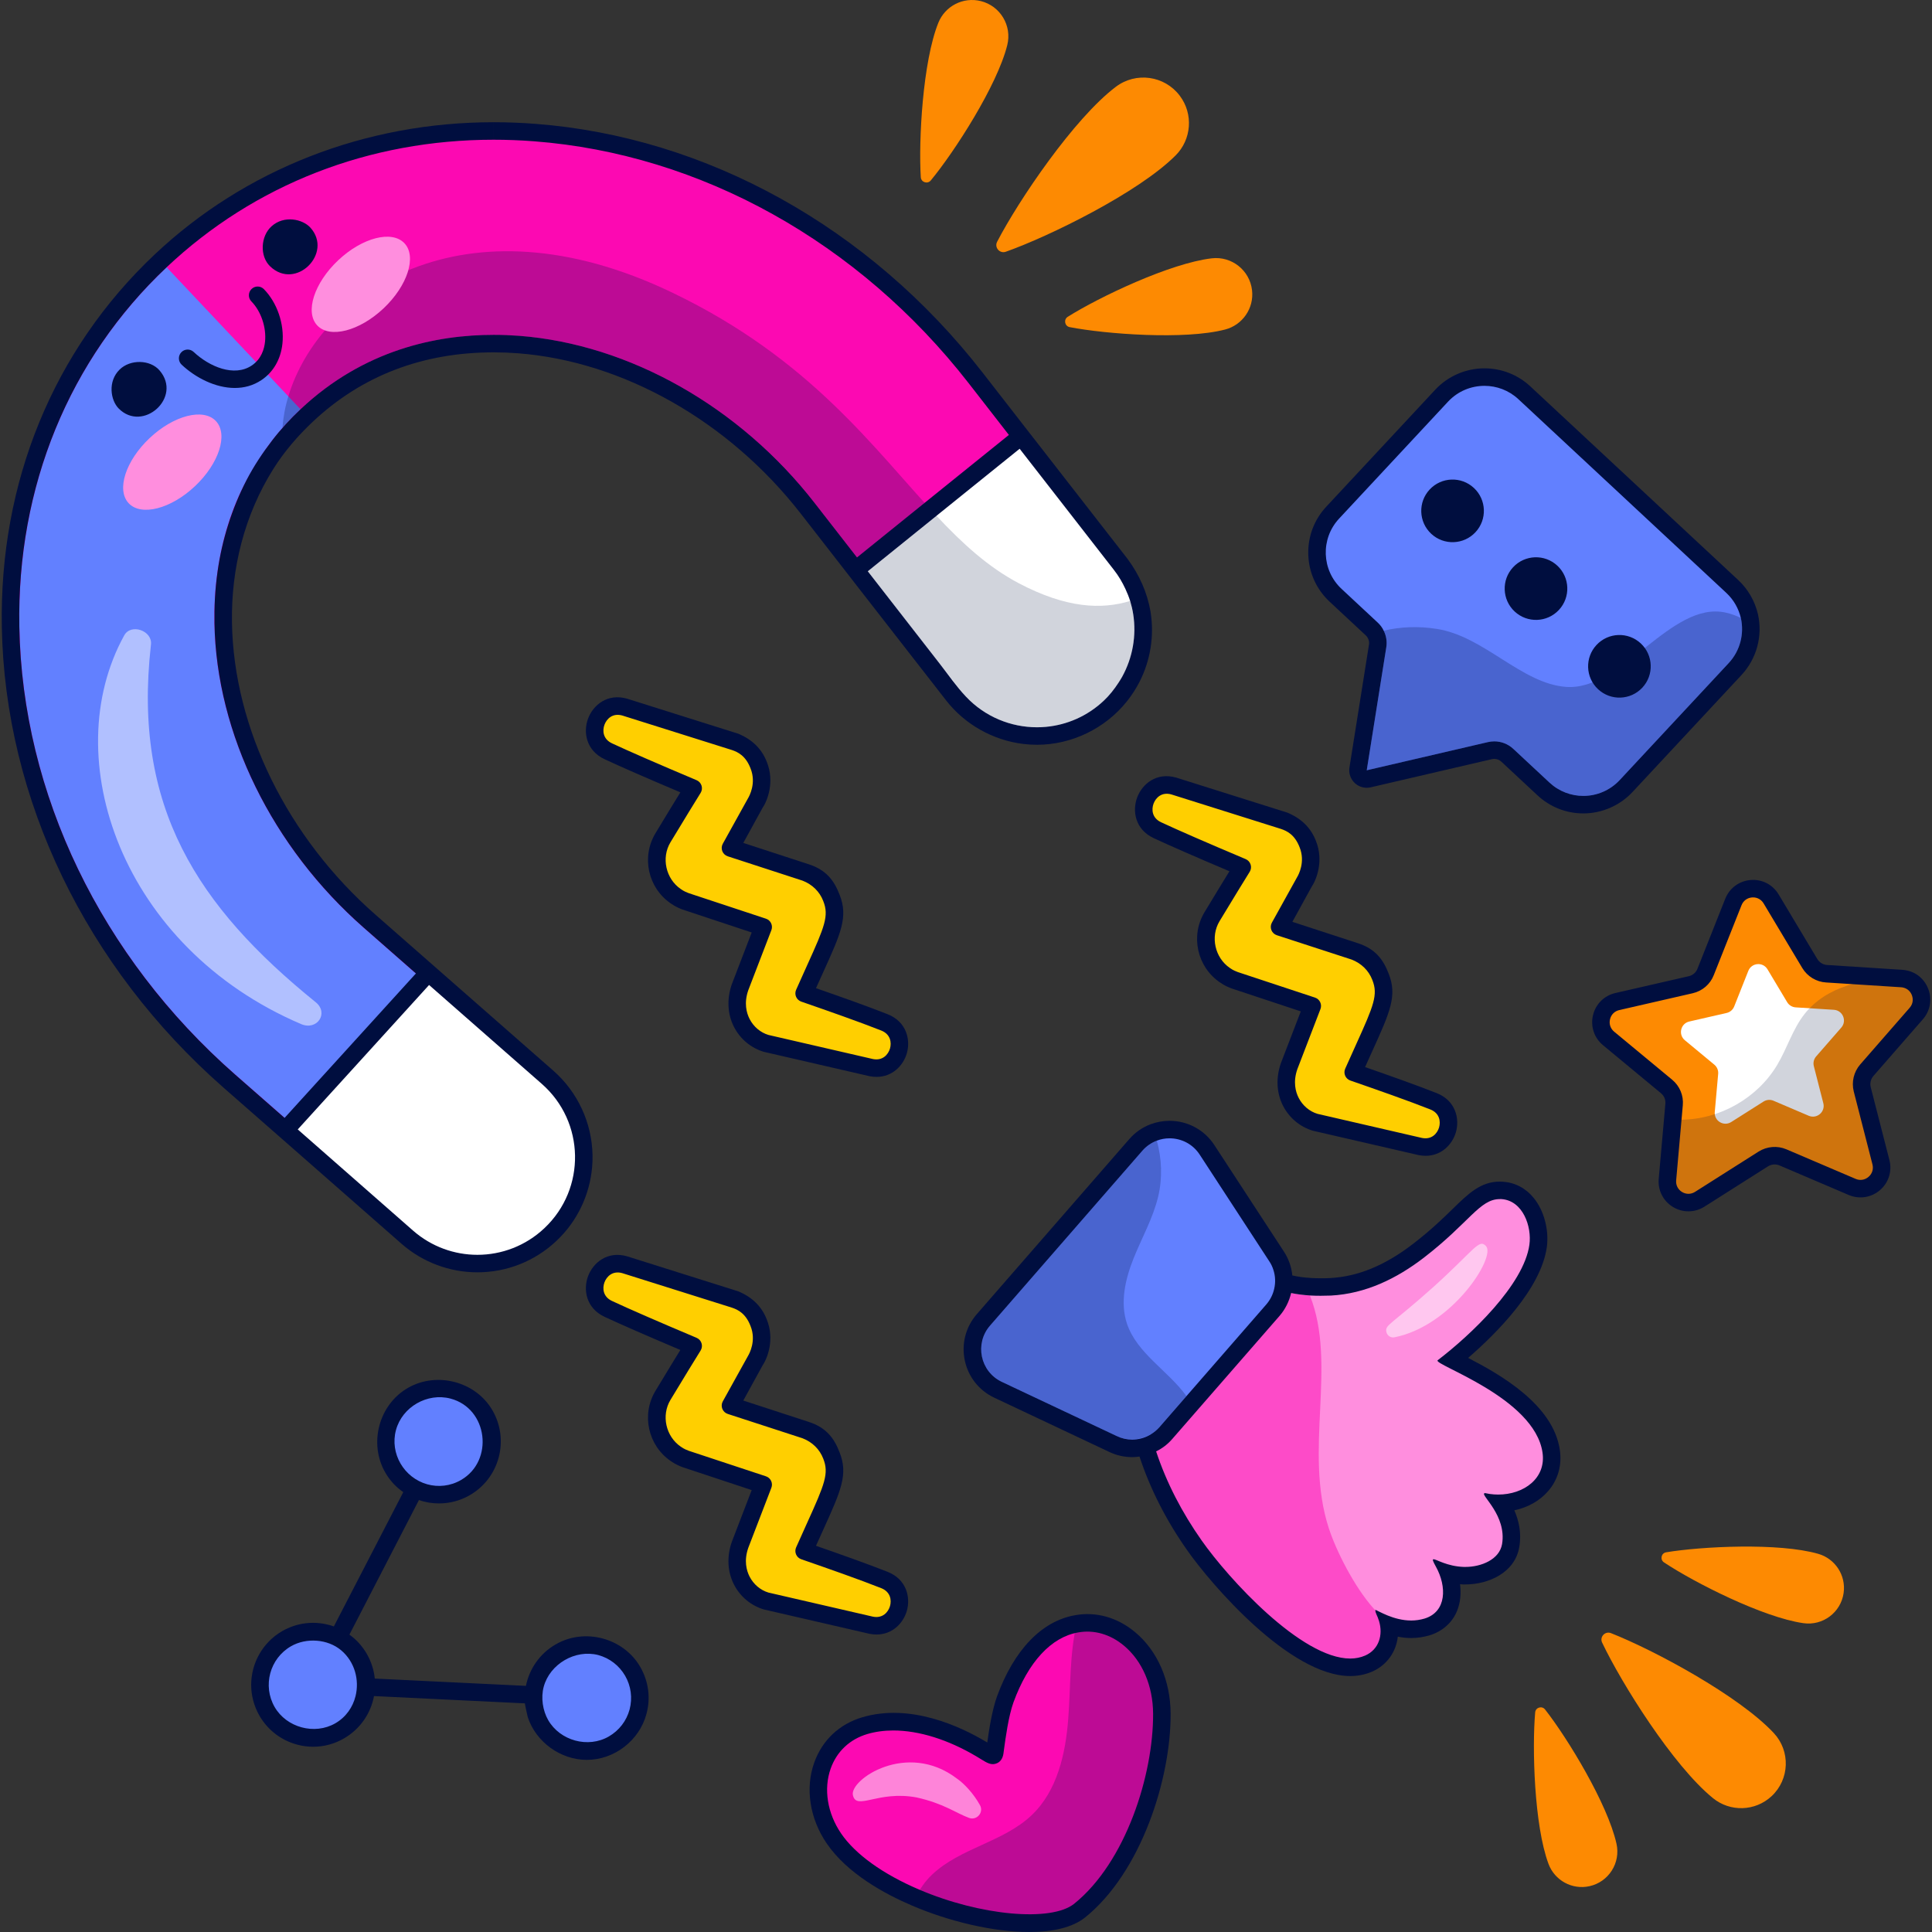 <?xml version="1.0" encoding="UTF-8"?>
<!-- Generator: Adobe Illustrator 25.2.1, SVG Export Plug-In . SVG Version: 6.00 Build 0)  -->
<svg xmlns="http://www.w3.org/2000/svg" xmlns:xlink="http://www.w3.org/1999/xlink" version="1.1" id="Capa_1" x="0px" y="0px" viewBox="0 0 512 512" style="enable-background:new 0 0 512 512;" xml:space="preserve" width="512" height="512">
<rect x="0" y="0" width="512" height="512" fill="#333333" stroke="none"/>
<g>
	<g>
		<g>
			<path style="fill:#FC09B2;" d="M126.519,334.857c-6.831,0.002-13.428-2.479-18.578-6.985l-47.155-41.361     c-36.038-31.621-57.17-75.489-57.981-120.356c-0.697-37.727,13.423-72.179,39.763-97.016     C66.11,46.937,97.443,34.71,130.793,34.71c3.619,0,7.304,0.144,10.954,0.425c44.729,3.423,87.283,27.093,116.749,64.943     l38.519,49.498c2.081,2.663,3.665,5.693,4.704,9.001c3.151,10.377,0.232,21.409-7.619,28.809     c-5.243,4.946-12.094,7.669-19.285,7.669c-7.737,0-15.212-3.222-20.508-8.837c-0.609-0.644-1.196-1.314-1.762-2.044     l-38.519-49.501c-19.433-24.963-48.066-41.175-76.594-43.364c-2.2-0.166-4.422-0.252-6.597-0.252     c-19.486,0-36.174,6.421-49.607,19.086c-0.823,0.775-1.611,1.555-2.361,2.333c-0.025,0.025-0.189,0.181-0.214,0.206     c-0.667,0.697-1.377,1.475-2.046,2.25c-0.934,1.065-1.802,2.102-2.633,3.174c-0.4,0.519-0.803,1.045-1.191,1.586     c-0.262,0.345-1.085,1.478-1.085,1.478c-0.043,0.076-0.088,0.151-0.136,0.221c-0.345,0.501-0.687,1.002-1.012,1.523     c-1.226,1.873-2.26,3.637-3.192,5.439c-0.4,0.743-0.743,1.452-1.07,2.182c-1.029,2.099-1.885,4.135-2.575,6.126     c-0.267,0.657-0.453,1.201-0.624,1.762c-0.415,1.178-0.743,2.28-1.052,3.36c-0.023,0.106-0.204,0.753-0.204,0.753     c-0.269,1.009-0.539,2.009-0.732,3.005c-0.292,1.213-0.509,2.298-0.685,3.423c-0.01,0.078-0.061,0.307-0.068,0.345     c-0.166,0.793-0.279,1.603-0.393,2.416c-0.614,4.301-0.884,8.807-0.808,13.4c0.498,28.59,15.001,58.122,38.799,78.999     l47.155,41.359c5.96,5.23,9.461,12.771,9.602,20.69c0.143,7.908-3.078,15.557-8.835,20.984     C140.601,332.129,133.735,334.857,126.519,334.857z"/>
			<g>
				<path style="fill:#6280FF;" d="M44.158,70.828c0,0,35.48,37.627,35.48,37.627c-6.44,6.072-11.576,13.202-15.466,21.131      c-3.36,6.848-5.438,14.28-6.513,21.817c-0.703,4.929-0.898,9.601-0.827,13.763c0.507,29.264,15.334,59.43,39.587,80.706      l17.289,15.161l29.866,26.196c11.469,10.061,11.796,27.785,0.687,38.261c-9.704,9.15-24.75,9.422-34.793,0.635L78.908,299.31      l-16.594-14.543c-35.554-31.198-56.39-74.441-57.191-118.656C4.44,129.044,18.315,95.197,44.158,70.828z"/>
			</g>
			<g>
				<path style="fill:#FFFFFF;" d="M126.519,334.857c-6.831,0-13.428-2.479-18.578-6.985l-30.563-26.818      c-0.468-0.41-0.75-0.992-0.785-1.613c-0.035-0.622,0.181-1.231,0.599-1.692l34.799-38.278c0.458-0.503,1.087-0.76,1.717-0.76      c0.544,0,1.09,0.191,1.53,0.577l29.866,26.196c5.96,5.23,9.461,12.771,9.602,20.69c0.143,7.908-3.078,15.557-8.835,20.984      C140.601,332.131,133.735,334.857,126.519,334.857z"/>
				<path style="fill:#FFFFFF;" d="M274.795,195.055c-7.74,0-15.21-3.222-20.501-8.837c-0.617-0.68-1.201-1.327-1.762-2.061      l-24.399-31.339c-0.778-0.997-0.612-2.434,0.373-3.229l40.259-32.474c0.413-0.335,0.929-0.516,1.455-0.516      c0.088,0,0.179,0.005,0.267,0.018c0.619,0.07,1.183,0.388,1.563,0.878l24.961,32.094c2.069,2.63,3.654,5.65,4.709,8.968      c3.144,10.415,0.221,21.447-7.614,28.822C288.852,192.329,281.996,195.055,274.795,195.055z"/>
			</g>
			<g style="opacity:0.25;">
				<path style="fill:#000E3F;" d="M248.173,136.694l-18.211,14.698l-14.099-18.155c-19.816-25.45-49.077-42-78.255-44.231      c-15.76-1.197-38.57,1.171-57.977,19.435c-0.845,0.816-1.661,1.633-2.423,2.423l-0.137,0.136      c-0.789,0.79-1.523,1.606-2.231,2.423c0.218-2.776,0.708-5.581,1.579-8.384c8.111-27.138,46.164-54.194,101.8-27.464      C214.992,95.239,231.65,119.03,248.173,136.694z"/>
			</g>
			<path style="opacity:0.5;fill:#FFFFFF;" d="M39.98,171.087c-4.813,42.794,12.298,69.09,43.658,94.49l0.04,0.032     c3.523,2.854,0.376,7.594-3.865,5.79c-47.631-20.331-64.802-70.566-46.886-103.029c1.783-3.23,7.492-1.245,7.085,2.428     L39.98,171.087z"/>
			<g>
				<path style="fill:#FF8EDE;" d="M84.077,86.248c3.319,3.52,11.182,1.496,17.562-4.52c6.38-6.016,8.861-13.747,5.542-17.267      c-3.319-3.52-11.182-1.496-17.562,4.52C83.239,74.998,80.758,82.728,84.077,86.248z"/>
				<path style="fill:#FF8EDE;" d="M34.108,133.367c3.319,3.52,11.182,1.496,17.562-4.52c6.38-6.016,8.861-13.747,5.542-17.267      c-3.319-3.52-11.182-1.496-17.562,4.52C33.27,122.117,30.789,129.847,34.108,133.367z"/>
			</g>
			<g style="opacity:0.18;">
				<path style="fill:#000E3F;" d="M292.514,185.689c-10.48,9.88-26.839,9.228-36.529-1.062c-0.544-0.598-1.089-1.198-1.605-1.878      l-24.416-31.357l18.211-14.698c6.858,7.322,13.663,13.583,21.884,17.911c12.493,6.56,21.802,6.995,29.451,4.654      C302.285,168.459,299.862,178.776,292.514,185.689z"/>
			</g>
		</g>
		<g>
			<g>
				<path style="fill:#000E3F;" d="M298.62,185.891c1.324-1.657,2.492-3.458,3.434-5.33c2.821-5.598,3.849-11.969,2.876-18.299      c-0.006-0.036-0.008-0.073-0.013-0.109c-0.003-0.018-0.007-0.036-0.011-0.054c-0.893-5.135-2.977-9.762-6.065-13.954      c0,0-15.428-19.818-15.428-19.818l-9.532-12.255c-0.014-0.018-0.032-0.031-0.046-0.048l-13.508-17.371      c-29.87-38.365-73.026-62.359-118.405-65.831c-3.705-0.286-7.449-0.432-11.124-0.432v4.64c0,0-0.003-4.64-0.006-4.64      C96.849,32.392,64.95,44.844,40.975,67.453C14.157,92.742-0.222,127.81,0.485,166.197c0.824,45.519,22.245,90.009,58.77,122.057      l16.595,14.544l30.56,26.814c5.577,4.88,12.717,7.565,20.11,7.565c7.809,0,15.24-2.952,20.925-8.312      c0.031-0.03,0.063-0.061,0.099-0.097c5.382-5.073,8.723-12.046,9.372-19.445c0.093-1.057,0.13-2.123,0.111-3.193      c-0.155-8.57-3.942-16.731-10.392-22.39l-29.866-26.197l-17.289-15.162c-23.316-20.453-37.524-49.349-38.007-77.298      c-0.248-14.432,3.292-28.609,10.995-40.863c2.858-4.546,6.453-8.712,10.353-12.391c12.986-12.246,29.139-18.454,48.011-18.454      c2.119,0,4.281,0.082,6.427,0.245c27.885,2.142,55.9,18.021,74.935,42.476l14.061,18.071c0.018,0.024,0.028,0.05,0.046,0.073      l20.93,26.88c0,0,3.482,4.474,3.483,4.475c4.972,6.389,12.458,10.6,20.492,11.561c1.197,0.143,2.403,0.215,3.609,0.215      C284.002,197.375,292.89,193.059,298.62,185.891z M296.411,180.939c-1.101,1.695-2.366,3.31-3.897,4.75      c-4.389,4.138-9.811,6.428-15.34,6.937c-0.785,0.072-1.571,0.108-2.358,0.108c-6.9,0-13.765-2.747-18.82-8.108      c-2.55-2.704-4.699-5.841-6.982-8.768c0,0-19.037-24.461-19.044-24.471l18.205-14.693l22.041-17.769l10.335,13.276l14.631,18.81      c1.246,1.586,2.242,3.287,3.058,5.046c0.487,1.054,0.925,2.123,1.269,3.214c0.348,1.147,0.615,2.311,0.801,3.484      c0.89,5.661-0.126,11.506-2.915,16.581C297.091,179.885,296.754,180.412,296.411,180.939z M143.575,287.229      c11.47,10.061,11.796,27.786,0.706,38.243l-0.019,0.019c-4.975,4.69-11.354,7.049-17.742,7.049      c-6.075,0-12.157-2.131-17.051-6.413L78.908,299.31l34.801-38.278L143.575,287.229z M137.61,88.996      c-2.137-0.162-4.406-0.259-6.778-0.259c-15.108,0-34.436,3.916-51.192,19.718c-2.701,2.545-5.237,5.29-7.501,8.233      c-2.565,3.334-4.906,6.861-6.839,10.6c-3.857,7.465-6.476,15.796-7.64,24.115c-0.703,4.928-0.898,9.601-0.827,13.763      c0.506,29.263,15.333,59.43,39.587,80.706l13.8,12.102l-34.745,38.216c-0.019,0.021-0.032,0.047-0.051,0.068l-13.111-11.49      c-35.554-31.198-56.39-74.44-57.19-118.656C4.44,129.044,18.315,95.198,44.158,70.828      c23.332-22.002,53.766-33.796,86.635-33.798c3.568,0,7.157,0.138,10.776,0.418c44.111,3.375,86.038,26.73,115.096,64.053      l10.708,13.771c-0.02,0.016-0.046,0.021-0.066,0.037l-22.046,17.773l-18.143,14.643l-11.264-14.477      C196.038,107.79,166.774,91.236,137.61,88.996z"/>
			</g>
			<g>
				<path style="fill:#000E3F;" d="M66.651,76.6c-0.914,0.896-0.926,2.366-0.028,3.28c2.547,2.595,4.002,6.884,3.614,10.669      c-0.199,1.936-0.971,4.604-3.529,6.318c-4.644,3.109-11.228,0.31-15.394-3.602c-0.934-0.876-2.399-0.831-3.279,0.103      c-0.876,0.934-0.831,2.401,0.103,3.28c3.687,3.463,8.965,6.166,14.08,6.166c2.462,0,4.883-0.624,7.073-2.094      c3.164-2.119,5.14-5.565,5.56-9.7c0.529-5.162-1.402-10.81-4.92-14.392C69.037,75.711,67.569,75.699,66.651,76.6z"/>
			</g>
			<g>
				<path style="fill:#000E3F;" d="M71.938,59.995c-2.897,2.64-3.133,7.903-0.369,10.571c6.777,6.545,16.784-3.46,10.698-10.232      C80.229,58.067,75.271,56.957,71.938,59.995z"/>
			</g>
			<g>
				<path style="fill:#000E3F;" d="M31.716,97.922c-3.228,3.15-2.411,8.164-0.268,10.331c6.403,6.473,16.979-2.93,10.842-10.079      C39.789,95.259,34.521,95.185,31.716,97.922z"/>
			</g>
		</g>
	</g>
	<g>
		<g>
			<path style="fill:#FFCF00;" d="M220.339,385.737c-1.138-2.972-3.514-5.476-6.85-6.752c0.408,0.14-0.751-0.258-1.158-0.398     c0.416,0.139-2.941-0.979-3.357-1.118c0.932,0.301-10.225-3.299-15.394-4.967c3.986-7.129,5.469-9.926,6.445-11.701     c-0.235,0.435,3.334-4.494,1.033-10.24c-1.856-4.847-6.181-6.083-6.477-6.283l-0.29-0.096l-0.56-0.185     c1.462,0.476-18.649-6.136-28.17-8.827c-7.359-2.09-11.301,8.46-4.354,11.705c5.958,2.782,16.216,7.151,22.496,9.8     c-1.614,2.597-4.032,6.526-8.02,13.131c-3.075,5.129-1.663,12.021,3.419,15.498c1.36,0.964,2.554,1.303,2.92,1.467     c0.256,0.085,1.132,0.379,1.439,0.482c-0.708-0.235,10.774,3.578,11.191,3.717c-0.457-0.149,4.152,1.35,7.603,2.472     c-2.225,5.768-5.413,14.034-5.508,14.279c0.148-0.396-0.47,1.261-0.618,1.658c-2.545,7.293,1.608,13.328,6.861,14.894     c0.402,0.097,17.331,4.366,27.892,6.434c7.42,1.457,10.595-9.184,3.508-11.986c-6.213-2.454-14.928-5.494-21.289-7.697     C219.825,395.798,222.676,391.626,220.339,385.737z"/>
			<path style="fill:#000E3F;" d="M202.45,426.527c-3.461-1.027-6.31-3.426-7.941-6.612c-1.729-3.385-1.933-7.4-0.571-11.304     l5.27-13.72l-18.306-6.071c-0.586-0.219-1.805-0.677-3.144-1.626c-6.033-4.13-7.833-12.303-4.065-18.583     c2.967-4.916,5.064-8.349,6.609-10.856c-9.177-3.889-15.925-6.839-20.08-8.782c-4.911-2.293-5.713-7.189-4.379-10.765     c1.334-3.577,5.135-6.771,10.35-5.271l29.448,9.277c3.758,1.566,6.265,4.075,7.584,7.513c2.096,5.238,0.173,10.231-1.176,12.2     l-5.069,9.232l17.344,5.658c4.651,1.504,6.74,4.337,8.175,8.074c2.318,5.854,0.365,10.158-4.352,20.551     c-0.589,1.294-1.223,2.693-1.903,4.213c6.597,2.293,13.685,4.805,18.995,6.904c4.994,1.973,6.126,6.766,5.067,10.385     c-0.934,3.184-3.776,6.219-8.011,6.219c-0.594,0-1.216-0.058-1.863-0.186L202.45,426.527z M231.327,428.43     c2.587,0.519,4.057-1.185,4.528-2.786c0.466-1.593,0.138-3.796-2.318-4.767c-5.877-2.321-14.012-5.175-21.195-7.662     c-0.614-0.211-1.11-0.672-1.369-1.266s-0.257-1.271,0.005-1.863c1.085-2.454,2.066-4.624,2.945-6.557     c4.644-10.234,5.794-13.068,4.259-16.937c-0.003-0.007-0.005-0.018-0.01-0.028c-0.956-2.497-2.912-4.42-5.51-5.414l-19.796-6.443     c-0.662-0.214-1.193-0.712-1.447-1.359c-0.254-0.647-0.204-1.374,0.136-1.981l6.683-12.049c0.373-0.622,2.222-4.017,0.667-7.896     c-1.289-3.368-3.354-4.346-4.943-4.883l-29.033-9.139c-2.557-0.73-4.148,0.853-4.737,2.429c-0.586,1.576-0.415,3.813,1.996,4.941     c4.473,2.089,12.013,5.376,22.416,9.766c0.627,0.264,1.105,0.788,1.309,1.435c0.206,0.647,0.118,1.349-0.239,1.925     c-1.611,2.593-4.022,6.511-8.004,13.106c-2.462,4.105-1.234,9.663,2.743,12.383c0.881,0.627,1.659,0.919,2.122,1.092     l20.438,6.758c0.607,0.196,1.105,0.634,1.377,1.208c0.274,0.577,0.299,1.238,0.071,1.833l-6.119,15.915     c-1.188,3.403-0.471,6.023,0.34,7.611c1.057,2.064,2.882,3.612,5.011,4.246L231.327,428.43z"/>
		</g>
	</g>
	<g>
		<g>
			<path style="fill:#FF8EDE;" d="M357.822,441.842c-14.04,0-33.871-21.746-41.276-32.277c-8.14-11.575-13.42-24.138-15.27-36.33     c-2.665-17.483,5.86-31.175,15.658-35.665c2.975-1.357,5.666-2.016,8.225-2.016c3.333,0,6.111,1.092,9.053,2.247     c3.385,1.329,7.221,2.837,13.066,3.197c0.861,0.055,1.757,0.086,2.701,0.086c0.828,0,1.692-0.023,2.593-0.068     c7.896-0.405,15.527-3.526,23.332-9.544c4.845-3.735,8.115-6.924,10.742-9.487c4.032-3.936,6.698-6.536,10.815-6.536     c0.199,0,0.4,0.005,0.604,0.018c2.598,0.171,4.878,1.377,6.604,3.491c2.333,2.854,3.489,7.261,2.947,11.228     c-1.626,11.739-16.511,25.064-22.718,30.161c0.393,0.204,0.803,0.41,1.198,0.612c7.564,3.831,23.302,11.802,24.988,23.677     c0.488,3.398-0.393,6.511-2.552,9.003c-2.5,2.885-6.441,4.593-10.881,4.74c1.674,2.653,3.478,6.564,2.696,11.21     c-0.921,5.484-6.869,7.981-12.008,7.981l-0.511-0.008c-1.48-0.053-2.804-0.272-3.949-0.554c1.1,3.186,1.168,6.391,0.131,8.965     c-1.024,2.535-3.033,4.324-5.807,5.172c-1.344,0.413-2.761,0.619-4.213,0.619c-2.207,0-4.231-0.468-5.912-1.047     c0.622,4.387-1.425,8.409-5.349,10.136C361.238,441.508,359.586,441.842,357.822,441.842z"/>
			<path style="opacity:0.5;fill:#FC09B2;" d="M362.73,440.853c-12.567,5.529-38.281-20.047-46.184-31.288     c-7.528-10.704-13.373-23.813-15.27-36.33c-2.528-16.577,7.856-29.538,16.624-33.556c11.656-5.317,14.26,2.711,29.234,3.633     c7.298,18.276-1.691,41.109,5.014,61.677c1.889,5.837,6.666,15.454,11.909,21.31c0.108,0.119,0.256,0.27,0.43,0.421     c0.006,0.825,2.4,1.785,2.858,3.355C368.448,433.729,366.373,439.252,362.73,440.853z"/>
			<path style="opacity:0.5;fill:#FFFFFF;" d="M369.551,354.401c-0.992,0.198-1.957-0.446-2.154-1.438     c-0.382-1.917,1.163-1.781,12.544-11.969c10.894-9.844,11.997-12.811,13.873-10.762     C396.488,333.156,384.832,351.355,369.551,354.401z"/>
			<path style="fill:#6280FF;" d="M300.035,383.824c-1.759,0-3.461-0.38-5.057-1.133l-30.485-14.394     c-3.391-1.596-5.777-4.619-6.547-8.288c-0.77-3.675,0.199-7.402,2.66-10.229l40.397-46.36c1.311-1.505,2.91-2.618,4.754-3.312     c1.334-0.503,2.741-0.76,4.178-0.76c4.025,0,7.742,2.014,9.944,5.386l18.427,28.23c2.897,4.4,2.489,10.269-0.994,14.269     l-28.339,32.519C306.72,382.342,303.463,383.824,300.035,383.824z"/>
			<g style="opacity:0.25;">
				<path style="fill:#000E3F;" d="M314.416,369.979c0,0-7.184,8.244-7.189,8.25c-2.714,3.115-7.521,4.126-11.259,2.363      l-30.486-14.393c-5.727-2.696-7.277-10.133-3.126-14.897l40.398-46.359c1.09-1.251,2.393-2.128,3.82-2.664      c1.319,4.826,1.521,9.941,0.355,14.824c-1.37,5.735-4.339,10.944-6.54,16.424c-2.187,5.491-3.602,11.656-1.729,17.269      C301.318,358.683,309.603,363.28,314.416,369.979z"/>
			</g>
		</g>
		<path style="fill:#000E3F;" d="M413.375,384.296c-1.701-12.062-15.902-20.103-24.305-24.433    c7.423-6.418,19.304-18.273,20.851-29.356c0.619-4.588-0.747-9.691-3.454-13.016c-2.139-2.629-5-4.124-8.248-4.33    c-0.258-0.026-0.515-0.026-0.747-0.026c-5.077,0-8.325,3.17-12.449,7.191c-2.577,2.526-5.799,5.644-10.541,9.304    c-7.423,5.722-14.614,8.686-22.036,9.072c-0.851,0.052-1.675,0.052-2.474,0.052c-0.876,0-1.727-0.026-2.526-0.077    c-1.856-0.103-3.505-0.335-4.974-0.67c-0.206-2.217-0.954-4.382-2.217-6.315l-18.428-28.222    c-2.629-4.046-7.088-6.443-11.882-6.443c-1.727,0-3.402,0.309-5,0.902c-2.217,0.825-4.124,2.165-5.696,3.969l-40.387,46.367    c-2.938,3.376-4.098,7.835-3.196,12.217c0.928,4.407,3.789,8.016,7.835,9.923l30.49,14.382c1.907,0.902,3.943,1.366,6.057,1.366    c0.644,0,1.289-0.052,1.933-0.155c2.784,8.48,7.062,16.933,12.681,24.897c6.057,8.634,27.011,33.274,43.171,33.274    c2.088,0,4.046-0.412,5.825-1.186c3.892-1.727,6.315-5.181,6.778-9.253c1.108,0.232,2.32,0.361,3.557,0.361    c1.675,0,3.325-0.258,4.897-0.722c3.402-1.057,6.005-3.376,7.268-6.521c0.851-2.113,1.082-4.51,0.773-7.01    c0.258,0.026,0.541,0.026,0.799,0.052h0.619c6.083,0,13.145-3.093,14.279-9.923c0.644-3.763-0.155-7.062-1.314-9.717    c3.608-0.773,6.753-2.526,8.969-5.103C412.859,392.183,413.968,388.317,413.375,384.296z M300.641,381.487    c-0.206,0.026-0.387,0.026-0.593,0.026c-1.392,0-2.784-0.309-4.072-0.928l-30.49-14.382c-5.722-2.706-7.268-10.129-3.119-14.897    l40.387-46.367c1.082-1.237,2.397-2.113,3.814-2.655c1.082-0.412,2.217-0.619,3.376-0.619c3.067,0,6.134,1.469,7.99,4.33    l18.428,28.248c0.49,0.722,0.851,1.495,1.108,2.32c0.515,1.598,0.593,3.325,0.206,4.974c-0.335,1.521-1.057,2.964-2.113,4.175    l-28.325,32.526c-0.644,0.722-1.392,1.34-2.191,1.83C303.708,380.92,302.187,381.384,300.641,381.487z M397.034,396.075    c-0.722,0-1.469-0.052-2.217-0.155s-1.057-0.232-1.263-0.232c-0.077,0-0.129,0-0.18,0.052c-1.031,0.49,5.954,5.876,4.691,13.454    c-0.696,4.098-5.516,6.057-9.717,6.057h-0.438c-4.433-0.155-7.268-2.036-7.99-2.036c-0.387,0-0.206,0.49,0.619,1.985    c2.887,5.206,2.887,11.933-3.016,13.737c-1.211,0.361-2.397,0.515-3.531,0.515c-4.717,0-8.66-2.552-9.51-2.835    c0,0.026,0.026,0.077,0,0.103c0,0.825,0.515,1.314,0.979,2.887c1.108,3.66-0.026,7.526-3.66,9.124    c-1.237,0.541-2.577,0.799-3.969,0.799c-12.964,0-32.269-21.16-39.382-31.289c-5.155-7.32-9.33-15.31-12.062-23.609    c1.65-0.799,3.119-1.933,4.33-3.351l28.351-32.526c1.546-1.778,2.577-3.892,3.093-6.083c1.495,0.309,3.144,0.515,4.974,0.644    c0.902,0.052,1.856,0.077,2.835,0.077c0.876,0,1.778-0.026,2.706-0.052c9.227-0.49,17.423-4.485,24.64-10.026    c12.139-9.356,14.794-15.541,20.155-15.541h0.438c5.696,0.387,8.067,7.294,7.397,12.088    c-1.469,10.645-15.619,23.995-24.305,30.619c-1.469,1.108,25.696,9.846,27.784,24.485    C409.766,391.745,403.864,396.075,397.034,396.075z"/>
	</g>
	<g>
		<g>
			<path style="fill:#FD8A02;" d="M494.719,283.621c-1.199,1.389-1.651,3.282-1.204,5.062l4.956,19.336     c1.15,4.488-3.361,8.344-7.625,6.53l-18.354-7.837c-1.692-0.711-3.637-0.554-5.193,0.42l-16.854,10.687     c-3.917,2.477-8.969-0.605-8.555-5.22l1.414-15.937l0.347-3.943c0.175-1.83-0.576-3.626-2.003-4.802l-15.358-12.722     c-3.569-2.96-2.202-8.742,2.317-9.774l19.456-4.461c1.783-0.406,3.275-1.677,3.944-3.387l7.358-18.536     c1.709-4.316,7.624-4.795,10.005-0.81l10.244,17.111c0.956,1.578,2.612,2.594,4.458,2.707l19.901,1.275     c0.304,0.016,0.59,0.053,0.879,0.131c4.026,0.864,5.824,5.885,2.98,9.143L494.719,283.621z"/>
			<path style="fill:#FFFFFF;" d="M468.409,256.881l5.208,8.704c0.481,0.804,1.327,1.319,2.261,1.379l10.123,0.644     c2.354,0.15,3.514,2.934,1.964,4.711l-6.668,7.643c-0.616,0.706-0.845,1.669-0.613,2.577l2.516,9.826     c0.585,2.285-1.704,4.249-3.874,3.323l-9.33-3.98c-0.861-0.368-1.848-0.288-2.64,0.214l-8.568,5.429     c-1.993,1.262-4.568-0.308-4.358-2.657l0.903-10.103c0.083-0.933-0.298-1.847-1.019-2.445l-7.811-6.471     c-1.816-1.505-1.119-4.439,1.18-4.965l9.887-2.264c0.913-0.209,1.665-0.854,2.01-1.725l3.741-9.428     C464.192,255.1,467.198,254.857,468.409,256.881z"/>
			<g style="opacity:0.18;">
				<path style="fill:#000E3F;" d="M494.719,283.621c-1.199,1.389-1.651,3.282-1.204,5.062l4.956,19.336      c1.15,4.488-3.361,8.344-7.625,6.53l-18.354-7.837c-1.692-0.711-3.637-0.554-5.193,0.42l-16.854,10.687      c-3.917,2.477-8.969-0.605-8.555-5.22l1.414-15.937c0.73,0.042,1.459,0.064,2.185,0.065c10.25-0.023,20.321-5.762,25.538-14.599      c2.594-4.367,4.044-9.389,7.172-13.375c5.78-7.37,16.028-9.673,25.397-9.362c0.424,0.006,0.85,0.032,1.256,0.06      c4.026,0.864,5.824,5.885,2.98,9.143L494.719,283.621z"/>
			</g>
		</g>
		<path style="fill:#000E3F;" d="M447.453,321.014c-1.422,0-2.847-0.388-4.12-1.165c-2.587-1.581-4.025-4.437-3.753-7.458    l1.759-19.874c0.103-1.077-0.332-2.122-1.168-2.809l-15.361-12.726c-2.341-1.94-3.355-4.981-2.65-7.941    c0.702-2.952,2.975-5.205,5.93-5.879l19.453-4.46c1.052-0.241,1.913-0.979,2.303-1.973l7.362-18.545    c1.12-2.824,3.695-4.729,6.723-4.976c3.03-0.257,5.875,1.223,7.43,3.831l10.244,17.11c0.556,0.921,1.535,1.518,2.608,1.583    l19.909,1.273c0.491,0.03,0.919,0.096,1.334,0.206c2.615,0.559,4.777,2.519,5.673,5.213c0.891,2.685,0.312,5.565-1.551,7.697    l-13.106,15.019c-0.707,0.821-0.972,1.933-0.71,2.98l4.956,19.323c0.75,2.937-0.214,5.985-2.514,7.961    c-2.308,1.976-5.479,2.467-8.268,1.281l-18.356-7.838c-0.987-0.42-2.127-0.325-3.051,0.252l-16.841,10.68    C450.386,320.603,448.921,321.014,447.453,321.014z M464.586,237.821c-0.093,0-0.186,0.002-0.282,0.01    c-1.271,0.103-2.31,0.873-2.781,2.061l-7.359,18.537c-0.946,2.416-3.036,4.211-5.585,4.792l-19.454,4.46    c-1.241,0.284-2.157,1.193-2.451,2.434c-0.297,1.246,0.113,2.477,1.097,3.292l15.358,12.723c2.021,1.669,3.081,4.216,2.829,6.811    l-1.757,19.861c-0.113,1.271,0.466,2.421,1.548,3.086c1.085,0.657,2.376,0.652,3.456-0.03l16.851-10.684    c2.21-1.384,4.951-1.609,7.337-0.599l18.364,7.84c1.176,0.506,2.459,0.297,3.426-0.534c0.967-0.828,1.357-2.059,1.042-3.29    l-4.958-19.333c-0.632-2.522,0.005-5.19,1.696-7.153c0.003-0.003,0.005-0.008,0.01-0.01l13.113-15.026    c1.11-1.271,0.818-2.653,0.639-3.186c-0.37-1.118-1.253-1.926-2.361-2.165c-0.216-0.055-0.342-0.073-0.526-0.083l-19.914-1.273    c-2.587-0.159-4.943-1.588-6.295-3.823l-10.249-17.12C466.773,238.405,465.744,237.821,464.586,237.821z"/>
	</g>
	<g>
		<g>
			<path style="fill:#FC09B2;" d="M307.907,454.123c0.09,17.36-7.798,40.936-21.788,52.203c-7.243,5.809-27.024,3.604-43.466-3.442     c-9.19-3.916-17.333-9.326-21.666-15.688c-7.868-11.532-4.099-26.232,8.201-29.881c10.2-3.017,21.841,0.835,30.907,6.244     c2.565,1.522,3.306,2.294,3.522,0.892c0.396-2.84,1.222-9.771,2.795-14.125c4.66-12.712,11.829-18.779,18.92-19.999     C296.677,428.302,307.822,438.789,307.907,454.123z"/>
			<g style="opacity:0.25;">
				<path style="fill:#000E3F;" d="M307.907,454.123c0.09,17.36-7.798,40.936-21.788,52.203c-7.243,5.809-27.024,3.604-43.466-3.442      c1.08-2.269,2.512-4.338,4.349-6.077c7.442-7.081,18.918-8.646,26.378-15.746c6.799-6.433,9.035-16.338,9.724-25.682      c0.656-8.351,0.318-16.919,2.227-25.052C296.677,428.302,307.822,438.789,307.907,454.123z"/>
			</g>
			<path style="opacity:0.5;fill:#FFFFFF;" d="M253.577,471.329c1.916,1.304,4.439,3.993,6.131,7.066     c1.057,1.917-0.843,4.122-2.898,3.369c-3.463-1.269-6.731-3.835-13.914-5.424c-10.278-1.911-15.922,3.592-16.869-0.599     C225.1,471.656,240.315,461.24,253.577,471.329z"/>
		</g>
		<path style="fill:#000E3F;" d="M272.764,512c-9.665,0-21.409-2.864-31.024-6.984c-7.339-3.126-17.236-8.533-22.67-16.514    c-4.485-6.577-5.718-14.566-3.297-21.369c2.117-5.952,6.647-10.229,12.756-12.043c12.744-3.763,25.99,2.442,32.753,6.479    l0.357,0.216c0.481-3.458,1.281-8.623,2.59-12.247c4.526-12.348,11.88-19.98,20.71-21.495c5.555-1.004,11.195,0.599,15.862,4.483    c5.942,4.948,9.378,12.816,9.426,21.585l0,0c0.088,17.271-7.82,42.076-22.653,54.024C284.189,510.847,278.893,512,272.764,512z     M236.736,458.595c-2.441,0-4.754,0.312-6.891,0.944c-4.646,1.379-8.094,4.629-9.703,9.147    c-1.925,5.414-0.893,11.845,2.761,17.203c3.748,5.504,11.085,10.78,20.659,14.86c16.179,6.932,35.001,8.658,41.104,3.768    c13.7-11.034,21.004-34.195,20.918-50.382l0,0c-0.04-7.397-2.867-13.974-7.755-18.044c-3.594-2.995-7.878-4.236-12.091-3.481    c-7.138,1.228-13.224,7.8-17.151,18.512c-1.326,3.677-2.117,9.527-2.539,12.67l-0.133,0.977c-0.237,1.535-1.037,2.197-1.666,2.487    c-1.475,0.685-2.686-0.076-4.221-1.022l-1.118-0.68C251.259,460.989,243.509,458.595,236.736,458.595z"/>
	</g>
	<g>
		<g>
			<path style="fill:#6280FF;" d="M419.591,213.243c-3.924,0-7.667-1.472-10.541-4.15l-9.592-8.938     c-0.944-0.878-2.172-1.364-3.456-1.364c-0.393,0-0.785,0.045-1.17,0.136l-32.106,7.465c-0.174,0.04-0.35,0.061-0.526,0.061     c-0.581,0-1.148-0.219-1.581-0.624c-0.566-0.526-0.83-1.299-0.71-2.061l5.172-32.547c0.174-1.037,0.013-2.106-0.453-3.033     c-0.274-0.581-0.632-1.065-1.097-1.5l-9.574-8.917c-6.255-5.827-6.602-15.661-0.775-21.918l28.867-30.989     c2.92-3.134,7.058-4.93,11.351-4.93c3.939,0,7.692,1.475,10.566,4.155l55.091,51.323c2.26,2.102,3.831,4.81,4.546,7.83     c1.128,5.067-0.289,10.315-3.788,14.067l-28.87,30.989C428.017,211.44,423.877,213.243,419.591,213.243z"/>
			<g style="opacity:0.25;">
				<path style="fill:#000E3F;" d="M458.117,175.728l-28.868,30.988c-4.974,5.339-13.299,5.634-18.619,0.678l-9.593-8.936      c-1.812-1.688-4.324-2.355-6.738-1.79l-32.099,7.462l5.173-32.547c0.259-1.54,0.001-3.099-0.674-4.439      c4.444-1.06,9.176-1.247,14.054-0.479c12.608,1.95,22.478,14.564,34.364,15.379c14.787,0.987,27.735-22.891,42.213-19.697      c1.412,0.319,2.757,0.787,4.015,1.425C462.267,167.909,461.209,172.409,458.117,175.728z"/>
			</g>
		</g>
		<g>
			<g>
				<path style="fill:#000E3F;" d="M378.873,129.729c-3.124,3.353-2.938,8.604,0.415,11.728c3.353,3.124,8.604,2.938,11.728-0.415      c3.124-3.353,2.938-8.604-0.415-11.728C387.248,126.19,381.997,126.376,378.873,129.729z"/>
			</g>
			<g>
				<path style="fill:#000E3F;" d="M400.983,150.326c-3.124,3.353-2.938,8.604,0.415,11.728c3.353,3.124,8.604,2.938,11.728-0.415      c3.124-3.353,2.938-8.604-0.415-11.728C409.357,146.786,404.107,146.972,400.983,150.326z"/>
			</g>
			<g>
				<path style="fill:#000E3F;" d="M423.092,170.923c-3.124,3.353-2.938,8.604,0.415,11.728c3.353,3.124,8.604,2.938,11.728-0.415      c3.124-3.353,2.938-8.604-0.415-11.728C431.467,167.383,426.216,167.569,423.092,170.923z"/>
			</g>
			<path style="fill:#000E3F;" d="M393.399,102.252c3.22,0,6.447,1.169,8.984,3.532l55.094,51.323     c2.001,1.865,3.282,4.198,3.867,6.667c0.922,4.135-0.136,8.634-3.227,11.953l-28.868,30.989     c-2.604,2.795-6.128,4.208-9.658,4.208c-3.212,0-6.427-1.169-8.962-3.53l-9.592-8.936c-1.388-1.293-3.188-1.986-5.039-1.987     c-0.565,0-1.135,0.065-1.7,0.198l-32.099,7.463l5.173-32.547c0.259-1.54,0.001-3.098-0.675-4.438     c-0.377-0.817-0.921-1.535-1.588-2.156l-9.572-8.919c-5.321-4.956-5.634-13.3-0.661-18.638l28.868-30.989     C386.339,103.661,389.864,102.252,393.399,102.252 M393.399,97.613c-4.937,0-9.693,2.066-13.049,5.669l-28.867,30.989     c-3.249,3.487-4.944,8.03-4.772,12.792c0.171,4.756,2.183,9.16,5.664,12.404l9.572,8.917c0.248,0.232,0.429,0.468,0.54,0.709     c0.021,0.048,0.045,0.095,0.068,0.142c0.247,0.487,0.332,1.048,0.243,1.579l-5.18,32.588c-0.242,1.525,0.291,3.071,1.42,4.123     c0.868,0.809,2.002,1.245,3.162,1.245c0.35,0,0.702-0.039,1.051-0.12l32.099-7.463c0.219-0.052,0.436-0.077,0.65-0.077     c0.697,0,1.363,0.263,1.878,0.743l9.591,8.935c3.306,3.079,7.611,4.776,12.124,4.776c4.929,0,9.686-2.073,13.053-5.686     l28.867-30.989c4.021-4.317,5.651-10.345,4.361-16.126c-0.836-3.525-2.64-6.635-5.233-9.051l-55.094-51.323     C402.239,99.309,397.925,97.613,393.399,97.613L393.399,97.613z"/>
		</g>
	</g>
	<g>
		<g>
			<path style="fill:#6280FF;" d="M104.099,389.048c3.886,6.743,12.502,9.059,19.244,5.173c6.743-3.886,9.059-12.502,5.173-19.244     c-3.886-6.743-12.502-9.059-19.245-5.173C102.529,373.69,100.213,382.305,104.099,389.048z"/>
			<path style="fill:#6280FF;" d="M143.265,457.01c3.886,6.743,12.502,9.059,19.245,5.173c6.743-3.886,9.059-12.502,5.173-19.245     c-3.886-6.743-12.502-9.059-19.245-5.173C141.695,441.651,139.379,450.268,143.265,457.01z"/>
			<path style="fill:#6280FF;" d="M70.777,453.518c3.886,6.743,12.502,9.059,19.245,5.173c6.743-3.886,9.059-12.502,5.173-19.245     c-3.886-6.743-12.502-9.059-19.244-5.173C69.207,438.159,66.891,446.775,70.777,453.518z"/>
		</g>
		<path style="fill:#000E3F;" d="M169.685,441.772c-4.409-7.677-14.695-10.459-22.397-6.005c-4.278,2.448-7.01,6.546-7.913,11.005    l-40.052-1.933c-0.232-2.242-0.928-4.459-2.113-6.546c-1.186-2.036-2.758-3.789-4.613-5.103l18.428-35.671    c1.701,0.619,3.505,0.902,5.309,0.902c2.784,0,5.593-0.696,8.17-2.191c7.835-4.51,10.541-14.562,6.031-22.423    c-4.42-7.703-14.767-10.402-22.423-6.005c-7.718,4.433-10.433,14.693-6.031,22.397c1.237,2.165,2.887,3.918,4.794,5.232    l-18.402,35.593c-0.412-0.155-0.825-0.284-1.237-0.387c-4.227-1.134-8.634-0.567-12.449,1.624    c-5.258,3.041-8.222,8.583-8.222,14.253c0,2.784,0.722,5.593,2.191,8.17c2.191,3.789,5.748,6.521,9.974,7.655    c1.418,0.387,2.861,0.567,4.278,0.567c2.835,0,5.644-0.747,8.17-2.217c4.304-2.5,7.088-6.65,7.938-11.212    c0,0,39.995,1.933,40.001,1.933c-0.081-0.004,0.656,3.367,0.754,3.664c2.17,6.597,8.695,11.31,15.638,11.31    c7.295,0,13.917-5.125,15.799-12.139C172.469,449.993,171.876,445.586,169.685,441.772z M106.145,387.854    c-1.515-2.606-2.048-5.777-1.203-8.892c1.663-6.131,8.322-9.93,14.433-8.325c9.957,2.616,11.591,16.497,2.809,21.573    c-2.835,1.649-6.083,1.959-8.995,1.134C110.128,392.476,107.651,390.443,106.145,387.854z M94.22,449.497    c-0.723,2.914-2.52,5.562-5.361,7.197c-5.49,3.16-12.937,1.136-16.083-4.33c-3.222-5.619-1.289-12.835,4.33-16.083    c4.041-2.336,9.74-1.957,13.325,1.082C94.043,440.426,95.275,445.245,94.22,449.497z M166.85,453.035    c-0.825,3.041-2.783,5.567-5.49,7.139c-5.509,3.201-12.937,1.137-16.083-4.33c-1.454-2.527-1.968-5.955-1.186-8.84    c1.634-6.026,8.334-9.966,14.433-8.403c3.041,0.825,5.567,2.784,7.139,5.49C167.237,446.823,167.649,449.993,166.85,453.035z"/>
	</g>
	<g>
		<g>
			<path style="fill:#FD8A02;" d="M264.246,64.074c5.73-11.061,20.383-32.688,31.459-41.069c5.324-4.028,12.904-2.978,16.933,2.345     c3.689,4.875,3.117,11.643-1.093,15.843c-9.874,9.872-33.492,21.451-44.999,25.524C264.936,67.285,263.469,65.588,264.246,64.074     z"/>
			<path style="fill:#FD8A02;" d="M282.966,83.953c8.395-5.28,27.178-14.212,38.161-15.496c5.279-0.617,10.059,3.162,10.676,8.441     c0.565,4.834-2.558,9.248-7.141,10.432c-10.761,2.792-31.642,1.211-41.182-0.636C282.145,86.436,281.822,84.679,282.966,83.953z"/>
			<path style="fill:#FD8A02;" d="M246.672,47.817c6.314-7.648,17.581-25.13,20.264-35.858c1.29-5.156-1.845-10.381-7.002-11.67     c-4.721-1.181-9.5,1.35-11.262,5.744c-4.15,10.313-5.26,31.225-4.653,40.923C244.104,48.314,245.806,48.859,246.672,47.817z"/>
		</g>
		<g>
			<path style="fill:#FD8A02;" d="M426.918,432.795c11.346,4.462,33.877,16.546,43.153,26.483     c4.459,4.776,4.201,12.262-0.574,16.721c-4.374,4.082-11.02,4.208-15.533,0.534c-10.606-8.617-24.26-30.441-29.385-41.232     C423.862,433.791,425.366,432.191,426.918,432.795z"/>
			<path style="fill:#FD8A02;" d="M409.454,453.024c5.987,7.64,16.576,25.024,18.934,35.587c1.133,5.077-2.063,10.111-7.141,11.244     c-4.648,1.038-9.261-1.557-10.876-5.9c-3.803-10.194-4.37-30.681-3.534-40.155C406.954,452.475,408.632,451.984,409.454,453.024z     "/>
			<path style="fill:#FD8A02;" d="M440.972,414.048c8.082,5.375,26.237,14.58,36.951,16.11c5.149,0.736,9.92-2.843,10.655-7.993     c0.673-4.715-2.272-9.112-6.727-10.384c-10.458-3-30.928-1.972-40.308-0.403C440.23,411.598,439.87,413.309,440.972,414.048z"/>
		</g>
	</g>
</g>
<g>
	<path style="fill:#FFCF00;" d="M220.34,237.961c-1.138-2.972-3.514-5.476-6.85-6.752c0.408,0.14-0.751-0.258-1.158-0.398   c0.416,0.139-2.941-0.979-3.357-1.118c0.932,0.301-10.225-3.299-15.394-4.967c3.986-7.129,5.469-9.926,6.445-11.701   c-0.235,0.435,3.334-4.494,1.033-10.24c-1.856-4.847-6.181-6.083-6.477-6.283l-0.29-0.096l-0.56-0.185   c1.462,0.476-18.649-6.136-28.17-8.827c-7.359-2.09-11.301,8.46-4.354,11.705c5.958,2.782,16.216,7.151,22.496,9.8   c-1.614,2.597-4.032,6.526-8.02,13.131c-3.075,5.129-1.663,12.021,3.419,15.498c1.36,0.964,2.554,1.303,2.92,1.467   c0.256,0.085,1.132,0.379,1.439,0.482c-0.708-0.235,10.774,3.578,11.191,3.717c-0.457-0.149,4.152,1.35,7.603,2.472   c-2.225,5.768-5.413,14.034-5.508,14.279c0.148-0.396-0.47,1.261-0.618,1.658c-2.545,7.293,1.608,13.328,6.861,14.894   c0.402,0.097,17.331,4.366,27.892,6.434c7.42,1.457,10.595-9.184,3.508-11.986c-6.213-2.454-14.928-5.494-21.289-7.697   C219.827,248.022,222.678,243.85,220.34,237.961z"/>
	<path style="fill:#000E3F;" d="M202.452,278.752c-3.461-1.027-6.31-3.426-7.941-6.612c-1.729-3.385-1.933-7.4-0.571-11.304   l5.27-13.72l-18.306-6.071c-0.586-0.219-1.805-0.677-3.144-1.626c-6.033-4.13-7.833-12.303-4.065-18.583   c2.967-4.916,5.064-8.349,6.609-10.856c-9.177-3.889-15.925-6.839-20.08-8.782c-4.911-2.293-5.714-7.189-4.379-10.765   c1.334-3.577,5.135-6.771,10.35-5.271l29.448,9.277c3.758,1.566,6.265,4.075,7.584,7.513c2.096,5.238,0.173,10.231-1.176,12.2   l-5.069,9.232l17.344,5.658c4.651,1.504,6.74,4.337,8.175,8.074c2.318,5.854,0.365,10.158-4.352,20.551   c-0.589,1.294-1.223,2.693-1.903,4.213c6.597,2.293,13.685,4.805,18.995,6.904c4.994,1.973,6.126,6.766,5.067,10.385   c-0.934,3.184-3.776,6.219-8.011,6.219c-0.594,0-1.216-0.058-1.863-0.186L202.452,278.752z M231.329,280.654   c2.587,0.519,4.057-1.185,4.528-2.786c0.466-1.593,0.138-3.796-2.318-4.767c-5.877-2.321-14.012-5.175-21.195-7.662   c-0.614-0.211-1.11-0.672-1.369-1.266c-0.259-0.594-0.257-1.271,0.005-1.863c1.085-2.454,2.066-4.624,2.945-6.557   c4.644-10.234,5.794-13.068,4.259-16.937c-0.003-0.007-0.005-0.018-0.01-0.028c-0.956-2.497-2.912-4.42-5.51-5.414l-19.796-6.443   c-0.662-0.214-1.193-0.712-1.447-1.359c-0.254-0.647-0.204-1.374,0.136-1.981l6.683-12.049c0.373-0.622,2.222-4.017,0.667-7.896   c-1.289-3.368-3.354-4.346-4.943-4.883l-29.033-9.139c-2.557-0.73-4.148,0.853-4.737,2.429c-0.586,1.576-0.415,3.813,1.996,4.941   c4.473,2.089,12.013,5.376,22.416,9.766c0.627,0.264,1.105,0.788,1.309,1.435c0.206,0.647,0.118,1.349-0.239,1.925   c-1.611,2.593-4.022,6.511-8.004,13.106c-2.462,4.105-1.234,9.663,2.743,12.383c0.881,0.627,1.659,0.919,2.122,1.092l20.438,6.758   c0.607,0.196,1.105,0.634,1.377,1.208c0.274,0.577,0.299,1.238,0.071,1.833l-6.119,15.915c-1.188,3.403-0.471,6.023,0.34,7.611   c1.057,2.064,2.882,3.612,5.011,4.246L231.329,280.654z"/>
</g>
<g>
	<path style="fill:#FFCF00;" d="M365.851,258.874c-1.138-2.972-3.514-5.476-6.85-6.752c0.408,0.14-0.751-0.258-1.159-0.398   c0.416,0.139-2.941-0.979-3.357-1.118c0.932,0.301-10.225-3.299-15.394-4.967c3.986-7.129,5.469-9.926,6.445-11.701   c-0.235,0.435,3.334-4.494,1.033-10.24c-1.856-4.847-6.181-6.083-6.477-6.283l-0.29-0.096l-0.56-0.185   c1.462,0.476-18.649-6.136-28.17-8.827c-7.359-2.09-11.301,8.46-4.354,11.705c5.958,2.782,16.216,7.151,22.496,9.8   c-1.614,2.597-4.032,6.526-8.02,13.131c-3.075,5.129-1.663,12.021,3.419,15.498c1.36,0.964,2.554,1.303,2.92,1.467   c0.256,0.085,1.132,0.379,1.439,0.482c-0.708-0.235,10.774,3.578,11.191,3.717c-0.457-0.149,4.152,1.349,7.603,2.472   c-2.225,5.768-5.413,14.034-5.508,14.279c0.148-0.396-0.47,1.261-0.618,1.658c-2.545,7.293,1.608,13.328,6.861,14.894   c0.402,0.097,17.331,4.366,27.892,6.434c7.42,1.457,10.595-9.184,3.508-11.986c-6.213-2.454-14.928-5.494-21.289-7.697   C365.338,268.935,368.188,264.763,365.851,258.874z"/>
	<path style="fill:#000E3F;" d="M347.963,299.664c-3.461-1.027-6.31-3.426-7.941-6.612c-1.729-3.385-1.933-7.4-0.571-11.304   l5.27-13.72l-18.306-6.071c-0.586-0.219-1.805-0.677-3.144-1.626c-6.033-4.13-7.833-12.303-4.065-18.583   c2.967-4.916,5.064-8.349,6.609-10.856c-9.177-3.889-15.925-6.839-20.08-8.782c-4.911-2.293-5.713-7.189-4.379-10.765   c1.334-3.577,5.135-6.771,10.35-5.271l29.448,9.277c3.758,1.566,6.265,4.075,7.584,7.513c2.096,5.238,0.173,10.231-1.176,12.2   l-5.069,9.232l17.344,5.658c4.651,1.504,6.74,4.337,8.175,8.074c2.318,5.854,0.365,10.158-4.352,20.551   c-0.589,1.294-1.223,2.693-1.903,4.213c6.597,2.293,13.685,4.805,18.995,6.904c4.994,1.973,6.126,6.766,5.067,10.385   c-0.934,3.184-3.776,6.219-8.011,6.219c-0.594,0-1.216-0.058-1.863-0.186L347.963,299.664z M376.84,301.567   c2.587,0.519,4.057-1.185,4.528-2.786c0.466-1.593,0.138-3.796-2.318-4.767c-5.877-2.321-14.012-5.175-21.195-7.662   c-0.614-0.211-1.11-0.672-1.369-1.266s-0.257-1.271,0.005-1.863c1.085-2.454,2.066-4.624,2.945-6.557   c4.644-10.234,5.794-13.068,4.259-16.937c-0.003-0.007-0.005-0.018-0.01-0.028c-0.956-2.497-2.912-4.42-5.51-5.414l-19.796-6.443   c-0.662-0.214-1.193-0.712-1.447-1.359c-0.254-0.647-0.204-1.374,0.136-1.981l6.683-12.049c0.373-0.622,2.222-4.017,0.667-7.896   c-1.289-3.368-3.354-4.346-4.943-4.883l-29.033-9.139c-2.557-0.73-4.148,0.853-4.737,2.429c-0.586,1.576-0.415,3.813,1.996,4.941   c4.473,2.089,12.013,5.376,22.416,9.766c0.627,0.264,1.105,0.788,1.309,1.435c0.206,0.647,0.118,1.349-0.239,1.925   c-1.611,2.593-4.022,6.511-8.004,13.106c-2.462,4.105-1.234,9.663,2.743,12.383c0.881,0.627,1.659,0.919,2.122,1.092l20.438,6.758   c0.607,0.196,1.105,0.634,1.377,1.208c0.274,0.577,0.299,1.238,0.071,1.832l-6.119,15.915c-1.188,3.403-0.471,6.023,0.34,7.611   c1.057,2.064,2.882,3.612,5.011,4.246L376.84,301.567z"/>
</g>















</svg>
